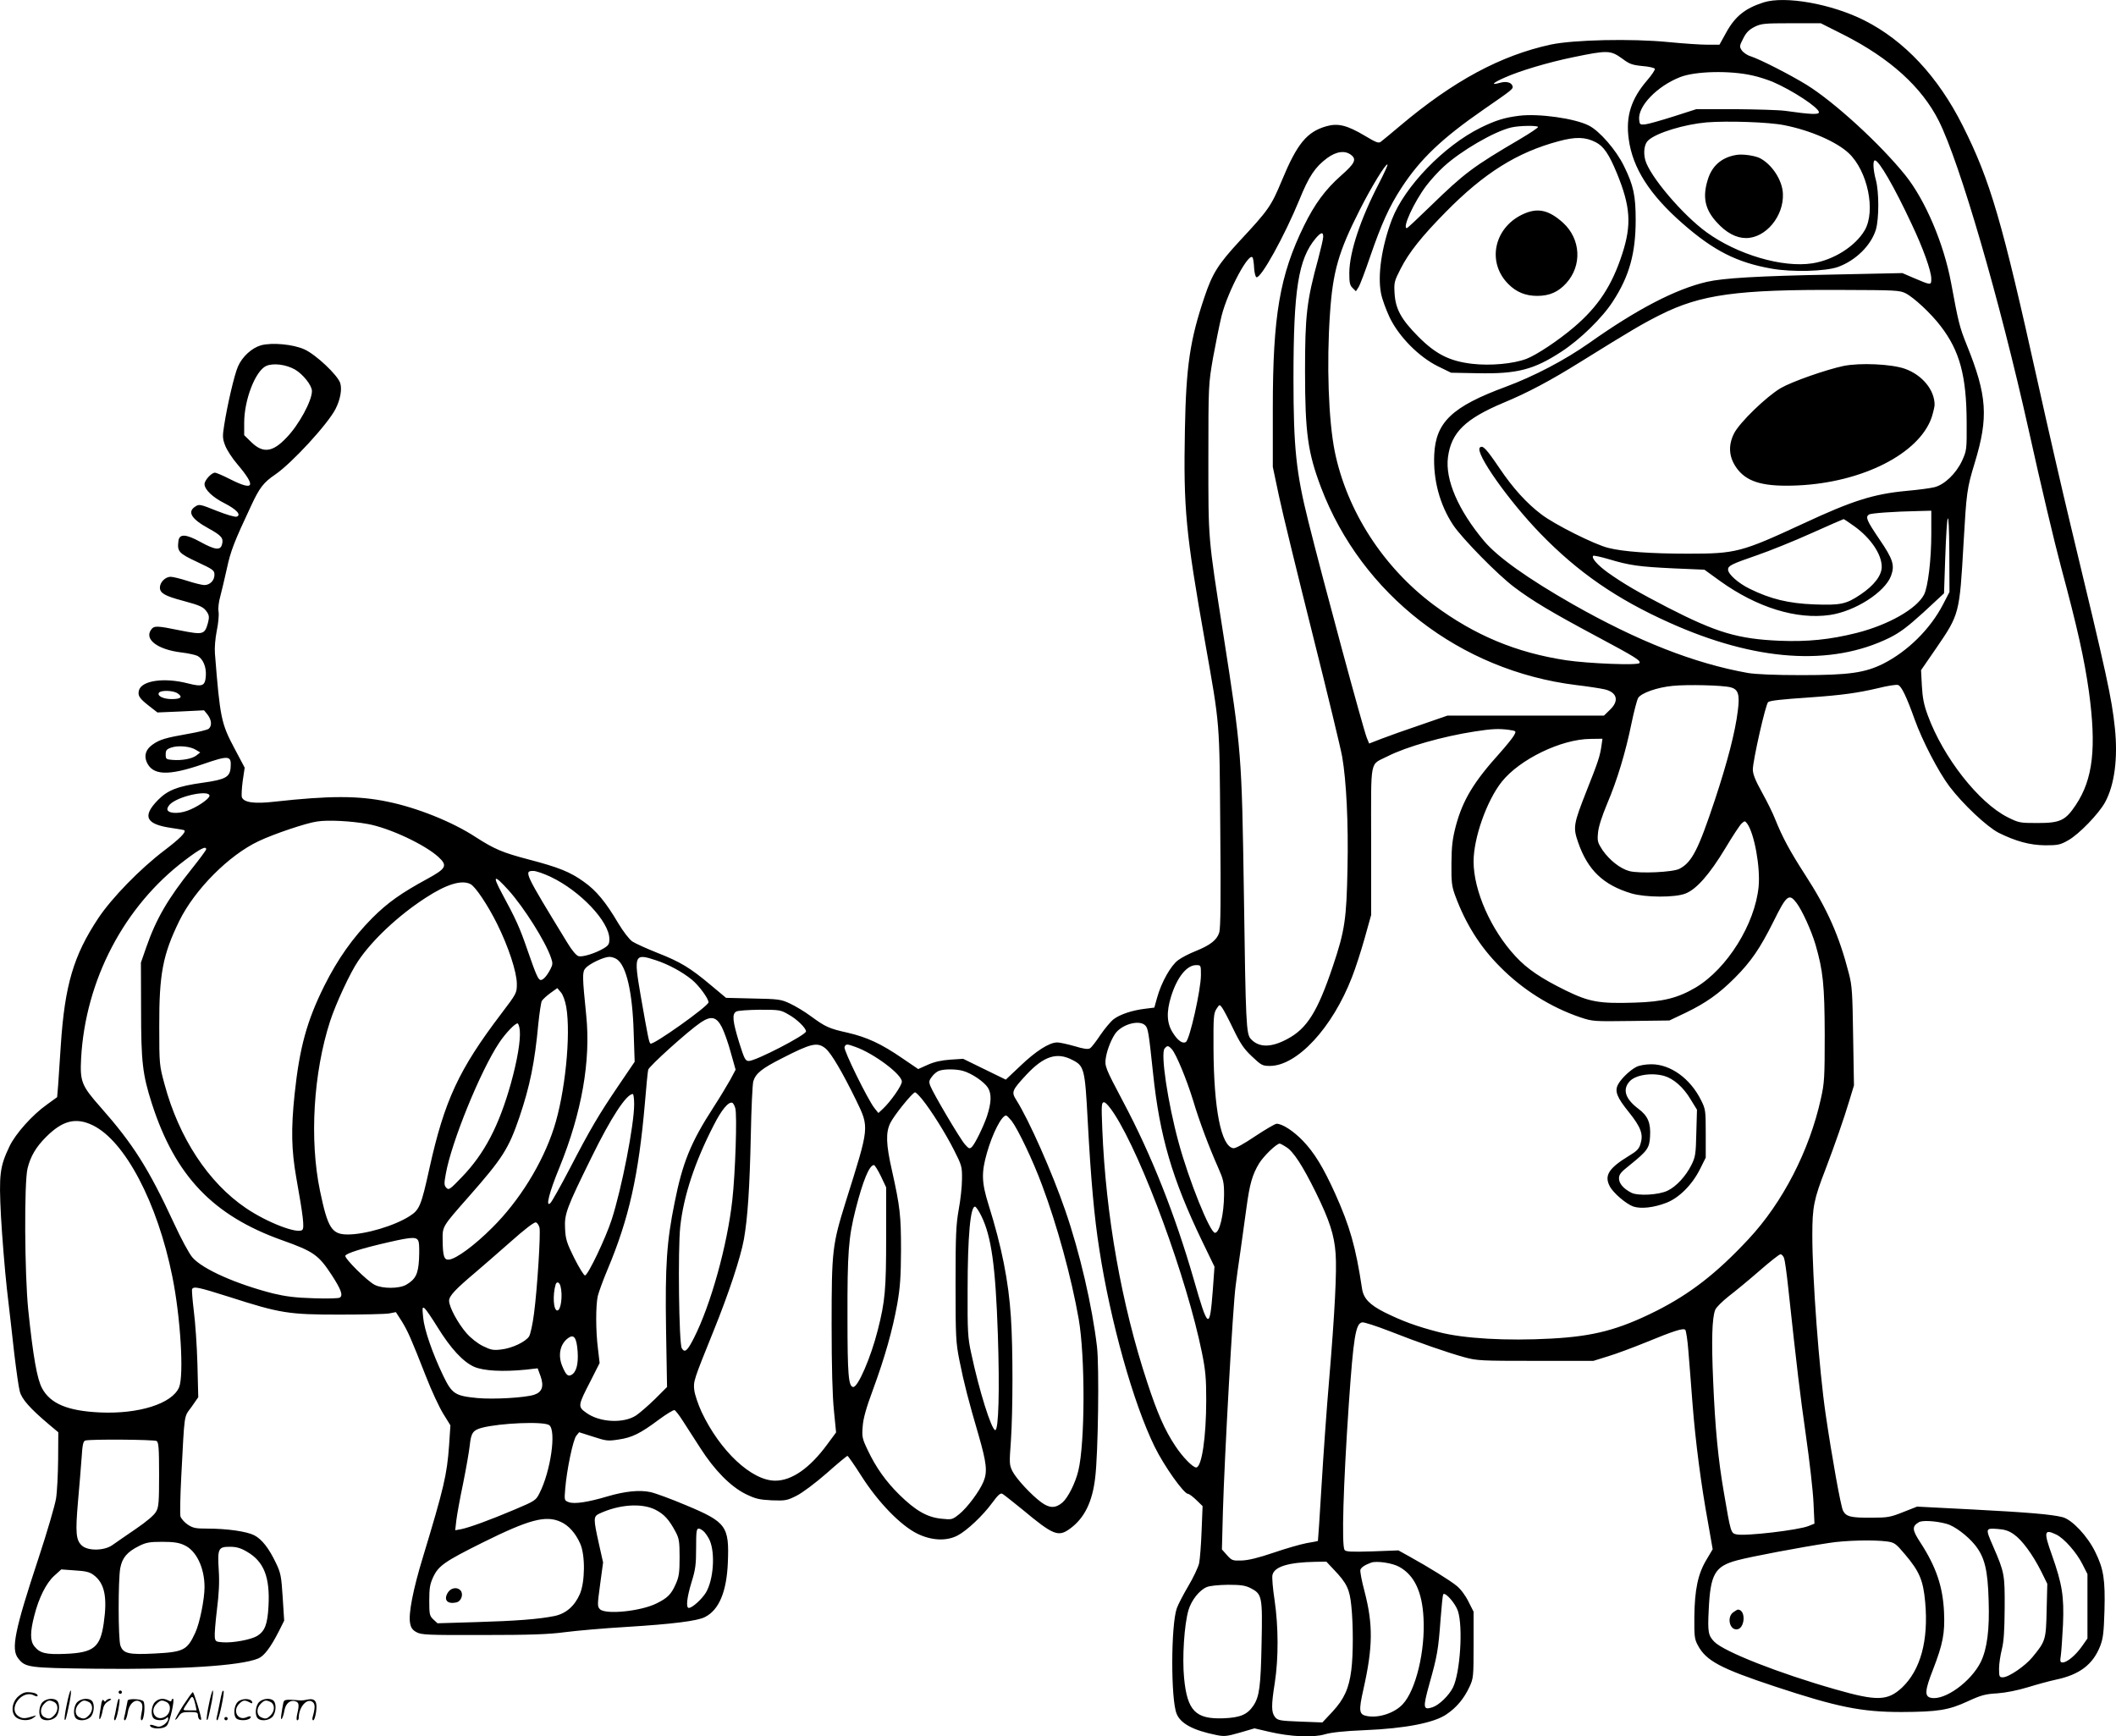<svg version="1.0" xmlns="http://www.w3.org/2000/svg"
  viewBox="0 0 1280.554 1050.805"
 preserveAspectRatio="xMidYMid meet">
<g transform="translate(-0.227,1051.06) scale(0.1,-0.1)"
fill="#000000" stroke="none">
<path d="M10675 10496 c-112 -36 -172 -84 -226 -182 l-41 -74 -72 0 c-40 0
-146 7 -237 16 -225 22 -572 14 -711 -15 -304 -66 -589 -219 -913 -492 -55
-46 -107 -90 -116 -96 -13 -11 -29 -5 -97 36 -108 64 -163 78 -235 57 -116
-34 -175 -105 -267 -327 -65 -157 -82 -180 -256 -367 -130 -141 -164 -195
-212 -337 -88 -260 -112 -420 -119 -805 -9 -478 4 -619 122 -1285 91 -514 87
-468 92 -1129 4 -423 2 -601 -6 -628 -14 -46 -54 -77 -143 -113 -38 -15 -85
-39 -106 -55 -44 -32 -101 -133 -127 -226 l-17 -61 -56 -7 c-76 -9 -150 -33
-190 -63 -18 -14 -54 -57 -80 -95 -26 -39 -54 -76 -63 -81 -12 -8 -39 -4 -95
13 -43 12 -91 23 -106 22 -47 -1 -128 -53 -220 -141 l-89 -84 -129 63 -129 63
-78 -5 c-54 -4 -96 -13 -136 -31 l-58 -26 -97 66 c-128 88 -214 127 -330 154
-113 25 -134 35 -223 100 -36 27 -93 61 -125 76 -55 26 -69 28 -224 31 l-164
4 -91 76 c-126 106 -186 142 -324 196 -65 26 -134 57 -152 69 -18 12 -55 60
-85 110 -76 129 -134 199 -208 251 -83 60 -153 88 -337 136 -156 41 -205 62
-320 136 -141 92 -354 177 -531 213 -177 37 -350 37 -685 0 -121 -14 -185 -5
-197 27 -3 9 -1 53 5 98 l12 81 -61 115 c-81 152 -88 185 -119 575 -3 36 2 92
11 138 9 42 14 94 11 115 -4 21 1 61 10 92 8 30 26 106 40 169 23 108 45 164
147 381 50 108 75 141 146 189 101 69 318 305 365 397 29 57 40 119 28 157
-17 49 -146 171 -216 203 -68 31 -195 43 -263 25 -56 -16 -114 -69 -140 -129
-22 -51 -64 -232 -83 -354 -11 -68 -10 -82 6 -124 10 -26 42 -76 73 -112 116
-137 103 -165 -42 -92 -43 22 -85 40 -93 40 -21 0 -63 -46 -63 -69 0 -33 49
-80 121 -116 72 -37 103 -70 74 -81 -9 -4 -63 12 -121 35 -100 40 -107 42
-130 26 -50 -32 -24 -75 80 -132 78 -43 92 -59 82 -96 -9 -39 -42 -35 -131 14
-89 49 -128 50 -133 5 -8 -63 2 -74 113 -126 98 -46 105 -51 105 -78 0 -34
-27 -62 -61 -62 -13 0 -59 11 -102 25 -43 14 -89 25 -102 25 -32 0 -65 -33
-65 -65 0 -34 30 -51 139 -80 108 -29 126 -38 147 -70 12 -19 13 -31 5 -63
-20 -72 -29 -74 -166 -47 -147 30 -160 30 -179 4 -41 -59 42 -120 185 -137 42
-5 86 -15 97 -21 33 -18 53 -66 50 -118 -4 -64 -19 -71 -109 -48 -144 37 -281
17 -296 -43 -8 -32 3 -48 63 -95 l49 -38 141 6 141 7 22 -27 c24 -32 27 -67 6
-85 -8 -6 -63 -20 -122 -30 -136 -24 -172 -34 -214 -63 -43 -29 -56 -65 -40
-106 35 -83 128 -88 338 -16 162 56 176 54 171 -18 -4 -59 -31 -74 -167 -93
-153 -21 -214 -45 -273 -105 -97 -99 -73 -147 82 -169 41 -6 76 -12 78 -14 11
-12 -28 -51 -120 -121 -148 -112 -320 -289 -401 -411 -150 -226 -203 -406
-227 -771 -6 -92 -13 -200 -16 -240 l-6 -72 -62 -45 c-89 -63 -190 -177 -226
-252 -59 -124 -65 -169 -52 -423 7 -124 23 -323 36 -441 14 -118 34 -296 45
-395 12 -99 26 -200 33 -225 12 -47 63 -104 178 -201 l55 -46 -1 -164 c-1 -90
-6 -198 -13 -239 -7 -41 -54 -203 -106 -360 -144 -436 -167 -549 -123 -605 44
-56 60 -58 464 -63 512 -6 881 17 989 62 36 15 75 67 125 165 l32 64 -9 141
c-8 127 -12 148 -40 206 -43 91 -86 146 -133 170 -46 23 -163 40 -285 40 -69
0 -85 3 -118 25 -20 14 -40 37 -43 50 -3 14 -1 121 5 237 21 399 15 359 62
424 l41 59 -5 200 c-3 110 -13 255 -22 323 -8 67 -13 127 -10 132 11 17 38 11
228 -49 305 -98 356 -106 662 -106 143 0 279 3 302 7 l41 8 36 -56 c37 -61 53
-96 146 -333 33 -85 80 -186 104 -225 l44 -71 -8 -121 c-13 -180 -31 -256
-159 -679 -59 -193 -88 -342 -77 -397 5 -29 15 -42 39 -55 29 -16 67 -18 402
-17 283 0 399 4 495 17 69 9 238 24 375 32 275 17 430 36 474 60 85 43 131
154 138 330 9 219 -9 244 -250 345 -92 39 -190 75 -219 81 -66 14 -153 5 -259
-26 -117 -35 -201 -48 -235 -35 -27 10 -27 11 -21 83 9 111 47 295 67 319 l17
21 85 -27 c79 -26 90 -27 154 -17 82 12 132 37 243 120 46 34 89 60 95 58 6
-2 29 -31 51 -66 22 -34 69 -107 105 -163 86 -135 184 -234 275 -279 60 -29
81 -34 158 -38 82 -3 93 -1 150 28 36 18 113 76 182 136 65 58 122 105 126
105 3 0 42 -55 85 -123 102 -160 238 -299 338 -348 86 -42 176 -46 243 -11 56
29 153 120 210 198 36 49 50 61 62 54 9 -5 63 -48 121 -95 187 -156 217 -167
287 -116 87 63 136 161 153 309 18 145 25 672 11 792 -29 246 -104 571 -192
825 -80 232 -219 546 -296 668 -31 49 -28 58 61 154 104 111 183 138 276 90
74 -37 78 -52 95 -373 19 -352 39 -577 70 -774 68 -441 206 -932 335 -1195 58
-118 177 -285 202 -285 7 0 29 -17 50 -37 l38 -37 -6 -150 c-3 -83 -10 -171
-15 -196 -6 -25 -35 -87 -65 -137 -30 -51 -62 -112 -70 -135 -36 -102 -37
-553 -1 -639 24 -59 100 -100 239 -128 48 -10 63 -9 143 14 l89 26 90 -21
c128 -30 266 -36 336 -15 37 11 116 20 240 25 244 10 421 44 496 96 61 41 106
95 139 166 24 51 25 62 25 254 l0 201 -31 61 c-18 37 -47 76 -72 96 -42 34
-168 112 -287 178 l-65 36 -159 -6 c-129 -4 -160 -2 -167 9 -18 29 -8 384 26
884 28 402 41 487 81 493 11 2 85 -22 165 -53 178 -70 348 -129 453 -158 77
-21 100 -22 431 -22 l350 0 90 28 c50 15 151 53 225 83 170 70 229 89 241 77
5 -5 14 -63 19 -129 5 -65 17 -209 25 -319 18 -231 52 -491 94 -720 l28 -160
-38 -64 c-51 -85 -71 -179 -73 -345 -1 -117 1 -135 21 -172 50 -94 136 -140
468 -250 378 -125 523 -154 765 -154 219 1 284 11 399 64 82 38 108 45 181 49
53 4 122 18 185 37 55 17 132 38 170 46 142 30 223 91 267 203 18 47 22 82 26
215 5 187 -5 252 -56 355 -46 95 -140 195 -197 210 -67 17 -205 29 -550 47
l-331 17 -84 -33 c-77 -31 -95 -34 -190 -34 -127 -1 -155 6 -174 42 -14 27
-67 323 -105 582 -40 271 -81 826 -81 1085 0 171 9 217 80 400 54 142 112 307
145 418 l27 89 -5 296 c-4 263 -6 307 -26 382 -58 226 -129 388 -266 599 -91
141 -136 225 -179 332 -14 37 -51 111 -81 165 -40 72 -55 110 -55 138 0 53 78
399 93 408 15 9 75 16 252 28 198 14 289 27 413 56 56 14 111 23 121 19 20 -6
51 -70 101 -210 46 -128 143 -315 210 -404 82 -108 226 -243 297 -280 105 -52
189 -75 283 -76 76 0 91 3 138 30 64 35 186 161 224 231 57 105 78 266 59 449
-20 187 -47 310 -266 1219 -53 220 -143 613 -201 875 -216 974 -286 1217 -454
1551 -149 297 -353 515 -595 637 -198 100 -479 150 -610 109z m485 -196 c280
-142 472 -316 575 -520 128 -255 369 -1084 544 -1870 76 -344 156 -680 196
-830 100 -371 141 -557 169 -755 46 -339 25 -529 -79 -685 -63 -95 -94 -110
-233 -110 -105 0 -112 1 -180 35 -175 88 -390 362 -483 616 -24 64 -32 107
-36 179 l-5 95 93 135 c139 203 140 207 164 630 18 312 20 332 68 490 84 276
75 407 -48 712 -44 109 -51 138 -95 376 -44 238 -156 501 -277 652 -151 188
-428 442 -597 547 -101 62 -281 154 -339 173 -21 6 -45 23 -54 36 -15 23 -14
27 9 72 17 35 35 53 68 70 41 20 57 22 223 22 l178 0 139 -70z m-1339 -145
c42 -32 60 -38 121 -44 39 -3 73 -11 75 -17 2 -6 -19 -38 -47 -70 -97 -113
-130 -218 -111 -355 23 -175 127 -337 326 -511 187 -164 328 -236 538 -273
123 -22 326 -17 402 10 108 39 201 131 230 227 19 66 19 226 0 298 -17 62 -20
120 -6 120 24 0 116 -158 222 -385 70 -147 119 -285 119 -331 0 -41 0 -41
-110 6 l-65 28 -425 -9 c-454 -9 -657 -21 -758 -44 -190 -44 -424 -166 -712
-370 -148 -104 -333 -201 -505 -265 -325 -120 -424 -214 -433 -411 -7 -152 33
-302 114 -425 54 -81 271 -303 372 -378 106 -80 226 -152 492 -294 240 -128
273 -149 264 -164 -10 -15 -309 -3 -444 17 -303 46 -555 152 -800 334 -307
229 -526 569 -600 929 -38 190 -50 529 -29 834 17 255 52 376 180 628 70 139
159 284 168 275 3 -3 -21 -55 -52 -115 -111 -214 -178 -414 -179 -541 0 -58 3
-75 20 -91 l20 -20 15 23 c9 13 41 98 72 189 68 197 115 301 188 413 114 175
244 299 498 475 178 123 181 125 174 144 -8 21 -39 28 -77 17 -57 -16 -42 0
28 31 93 42 265 93 415 124 212 44 228 43 300 -9z m786 -101 c35 -7 89 -25
122 -38 119 -51 281 -157 281 -185 0 -15 -51 -13 -205 9 -38 5 -175 9 -304 10
l-233 0 -137 -44 c-76 -24 -153 -46 -172 -48 -32 -3 -34 -1 -37 29 -8 81 108
202 248 257 91 36 301 41 437 10z m193 -301 c158 -31 316 -100 390 -169 115
-108 165 -350 97 -467 -57 -97 -188 -180 -317 -200 -180 -28 -454 53 -640 188
-147 107 -344 340 -371 437 -13 49 -5 100 19 120 51 46 218 96 352 108 127 10
377 2 470 -17z m-2620 -181 c33 -26 21 -51 -62 -124 -95 -84 -159 -171 -224
-303 -147 -300 -189 -545 -189 -1105 l0 -355 37 -175 c20 -96 112 -472 203
-835 91 -362 172 -698 180 -745 25 -145 38 -401 32 -675 -6 -306 -16 -376 -88
-590 -93 -277 -157 -379 -276 -442 -98 -53 -172 -53 -221 0 -28 30 -31 89 -42
877 -13 850 -14 864 -125 1575 -93 595 -90 561 -90 1065 0 442 1 446 28 604
16 87 39 202 52 255 39 154 172 400 189 350 3 -8 7 -36 8 -63 2 -27 8 -51 14
-53 27 -9 170 250 260 469 57 141 95 198 168 252 56 41 109 48 146 18z m-170
-494 c0 -13 -14 -72 -30 -133 -70 -255 -80 -342 -80 -680 0 -375 17 -494 97
-705 246 -647 841 -1108 1543 -1195 69 -8 146 -20 173 -26 76 -18 90 -70 31
-125 l-35 -34 -474 0 -473 0 -162 -56 c-89 -30 -196 -68 -237 -84 l-75 -29
-14 34 c-21 51 -264 949 -354 1310 -74 296 -90 445 -90 865 0 538 29 723 135
849 32 37 45 39 45 9z m3524 -342 c50 -25 154 -122 212 -198 116 -150 157
-302 158 -583 1 -167 0 -171 -28 -233 -36 -77 -106 -145 -168 -160 -24 -6 -99
-16 -168 -22 -201 -19 -329 -60 -623 -197 -378 -175 -408 -183 -699 -183 -226
0 -393 12 -483 35 -82 20 -326 142 -405 203 -89 67 -172 159 -253 279 -80 118
-102 142 -119 125 -31 -31 173 -321 367 -521 227 -234 462 -396 779 -538 522
-235 979 -266 1333 -92 64 32 109 66 206 154 l124 115 7 207 c11 309 23 332
25 45 l1 -244 -40 -77 c-77 -148 -213 -282 -361 -357 -111 -55 -207 -69 -494
-69 -165 0 -275 5 -325 13 -325 58 -665 192 -1060 416 -273 156 -453 284 -536
382 -157 187 -237 372 -219 508 20 150 104 232 340 331 142 59 278 131 461
245 309 192 377 232 483 285 247 124 465 154 1096 151 325 -1 353 -2 389 -20z
m-9746 -462 c49 -29 102 -96 102 -130 0 -59 -79 -205 -154 -282 -83 -88 -141
-96 -211 -29 l-45 44 0 75 c0 140 68 314 133 344 43 19 121 9 175 -22z m9902
-996 c0 -153 -20 -320 -44 -366 -45 -86 -215 -183 -409 -232 -160 -40 -295
-54 -467 -47 -250 11 -379 49 -675 201 -174 90 -266 143 -363 212 -62 45 -101
89 -88 101 3 3 45 -6 93 -20 126 -38 184 -46 394 -56 l186 -8 94 -68 c224
-161 464 -235 665 -206 152 22 332 137 370 236 24 65 13 101 -72 225 -75 111
-84 132 -61 147 12 8 149 18 300 21 l77 2 0 -142z m-466 48 c99 -71 166 -170
166 -245 0 -53 -46 -113 -128 -168 -87 -59 -122 -66 -282 -60 -153 6 -262 32
-388 94 -70 34 -132 89 -132 117 0 23 23 34 171 85 79 27 230 88 334 135 105
47 192 85 194 85 2 1 31 -19 65 -43z m-748 -975 c46 -12 56 -44 43 -142 -15
-126 -63 -311 -139 -540 -100 -301 -139 -377 -214 -416 -40 -21 -242 -30 -303
-14 -56 15 -120 66 -162 126 -30 46 -33 55 -28 106 3 36 23 98 55 175 61 143
112 312 148 489 15 72 33 140 40 152 19 30 115 64 209 73 88 9 304 4 351 -9z
m-9398 -37 c32 -22 19 -34 -37 -34 -50 0 -89 19 -77 38 10 17 88 15 114 -4z
m8055 -220 c46 -7 46 -7 32 -33 -7 -14 -46 -62 -85 -106 -160 -177 -225 -286
-267 -441 -21 -81 -26 -122 -27 -229 -1 -114 2 -138 23 -195 62 -168 149 -308
271 -430 137 -139 307 -245 486 -306 75 -25 82 -25 308 -22 l231 3 99 47 c122
59 201 115 295 209 100 100 154 179 236 343 79 160 94 172 139 113 34 -45 89
-165 115 -252 46 -159 55 -244 56 -545 0 -260 -2 -294 -23 -387 -69 -315 -232
-631 -439 -852 -192 -206 -352 -330 -558 -434 -228 -114 -378 -153 -634 -167
-272 -15 -531 0 -681 39 -136 35 -222 67 -329 120 -91 46 -127 84 -136 143
-38 253 -74 378 -163 576 -72 159 -126 247 -195 319 -57 59 -124 103 -159 103
-9 0 -67 -34 -129 -75 -68 -46 -120 -75 -133 -73 -74 11 -118 236 -120 603 -1
191 1 214 18 240 18 28 19 28 33 9 8 -10 39 -68 68 -129 43 -89 64 -121 113
-167 57 -54 64 -58 109 -58 165 0 379 231 497 537 20 50 54 155 76 233 l40
143 0 450 c0 512 -11 454 100 511 112 57 332 120 527 150 103 16 144 18 206
10z m561 -96 c-9 -63 -20 -97 -90 -273 -80 -203 -83 -221 -51 -313 58 -167
152 -257 322 -308 85 -25 263 -26 327 -1 67 26 146 116 242 275 43 72 87 139
98 149 19 17 20 17 34 -1 43 -60 80 -262 69 -381 -22 -226 -190 -496 -380
-610 -108 -64 -199 -87 -370 -92 -213 -7 -274 4 -414 72 -151 74 -236 131
-307 208 -149 160 -254 398 -254 574 0 142 79 367 170 482 108 136 360 259
538 260 l72 1 -6 -42z m-8505 -26 l25 -15 -23 -18 c-25 -20 -87 -32 -146 -27
-37 3 -40 5 -40 33 0 25 5 32 35 42 42 14 116 7 149 -15z m81 -277 c0 -19 -79
-72 -135 -91 -59 -21 -120 -15 -120 10 0 10 11 27 25 37 64 48 230 79 230 44z
m958 -171 c131 -24 345 -124 428 -200 56 -52 47 -69 -66 -131 -160 -87 -241
-144 -335 -238 -117 -118 -209 -248 -290 -410 -106 -213 -150 -374 -180 -657
-22 -211 -19 -337 10 -503 42 -234 50 -304 37 -317 -27 -27 -213 44 -342 132
-227 154 -405 425 -492 749 -31 114 -32 119 -32 351 -1 318 22 434 121 637 94
191 300 398 480 483 90 43 288 110 353 119 67 11 209 3 308 -15z m-978 -153
c0 -5 -39 -58 -87 -118 -144 -180 -216 -303 -276 -476 l-32 -92 1 -285 c0
-316 9 -392 65 -567 141 -438 370 -679 789 -828 191 -68 220 -89 300 -211 57
-88 69 -122 49 -136 -8 -5 -75 -7 -159 -4 -109 3 -170 11 -245 29 -224 57
-429 148 -489 219 -19 22 -69 114 -111 206 -154 332 -247 479 -444 702 -116
131 -125 156 -118 295 26 475 261 923 630 1201 91 69 127 87 127 65z m2085
-167 c179 -85 355 -271 355 -376 0 -31 -5 -39 -35 -57 -51 -30 -126 -53 -151
-47 -14 4 -40 34 -70 84 -258 422 -263 432 -204 432 16 0 63 -16 105 -36z
m-255 -81 c93 -104 221 -306 256 -406 12 -34 12 -43 -2 -70 -21 -41 -44 -67
-59 -67 -15 0 -28 29 -81 182 -46 134 -69 185 -154 342 -60 112 -49 117 40 19z
m-230 37 c30 -16 103 -125 160 -239 69 -139 120 -293 120 -365 0 -55 -1 -57
-95 -181 -256 -337 -343 -524 -434 -935 -50 -227 -60 -251 -120 -289 -92 -59
-268 -111 -374 -111 -97 0 -121 38 -168 263 -65 311 -40 716 61 1028 35 107
122 295 171 366 85 126 243 274 405 379 128 84 221 112 274 84z m886 -455 c57
-39 94 -200 101 -440 l6 -180 -95 -140 c-123 -181 -174 -268 -297 -505 -56
-107 -109 -202 -118 -210 -31 -30 -7 66 56 218 134 330 189 643 161 917 -24
238 -25 263 -4 287 24 27 111 68 144 68 14 0 35 -7 46 -15z m237 -6 c75 -25
157 -69 216 -117 42 -34 101 -114 101 -137 0 -23 -334 -260 -351 -250 -9 6
-14 31 -60 293 -42 245 -38 255 94 211z m3297 -89 c0 -88 -68 -391 -91 -405
-19 -13 -49 8 -78 54 -38 58 -41 126 -12 220 36 117 95 191 152 191 29 0 29
-1 29 -60z m-3841 -193 c29 -169 -7 -525 -75 -734 -69 -213 -209 -440 -374
-603 -106 -106 -216 -187 -260 -192 -30 -4 -38 20 -39 117 -1 85 -4 80 159
265 204 232 240 288 306 481 63 187 92 327 114 564 7 66 16 128 21 138 6 10
29 31 52 48 l42 30 21 -25 c13 -14 26 -51 33 -89z m1347 -47 c49 -27 104 -81
104 -101 0 -22 -304 -179 -346 -179 -21 0 -27 11 -59 113 -39 128 -44 171 -17
186 9 6 73 10 142 11 120 0 127 -1 176 -30z m-405 -76 c14 -28 39 -97 54 -154
l29 -103 -32 -60 c-18 -32 -64 -109 -103 -169 -136 -210 -186 -333 -234 -574
-48 -236 -58 -382 -52 -768 l6 -349 -73 -73 c-41 -40 -92 -84 -114 -99 -76
-50 -221 -43 -302 16 -52 37 -51 43 26 192 l55 109 -10 86 c-14 108 -14 263
-1 320 6 24 32 96 59 160 130 309 188 570 226 1007 8 99 17 190 20 202 5 21
241 234 318 286 63 42 95 35 128 -29z m-1223 -20 c5 -60 -15 -180 -54 -320
-72 -256 -159 -424 -297 -567 -71 -74 -79 -80 -93 -65 -14 14 -15 25 -4 84 33
190 210 625 323 794 39 59 99 121 112 117 5 -2 11 -21 13 -43z m3785 31 c17
-17 21 -40 47 -287 40 -383 116 -642 297 -1018 l75 -155 -10 -140 c-19 -247
-28 -242 -116 65 -113 391 -256 752 -425 1070 -111 210 -115 219 -106 272 8
51 39 124 63 152 46 52 142 75 175 41z m-1934 -140 c35 -30 101 -143 183 -310
82 -170 83 -157 -61 -615 -82 -263 -86 -296 -86 -745 0 -259 5 -434 14 -521
l13 -132 -54 -73 c-105 -143 -214 -219 -314 -219 -143 0 -334 179 -446 416
-21 46 -41 105 -44 131 -7 54 -3 63 116 358 92 227 164 445 184 555 23 130 35
310 42 632 3 161 10 307 15 325 15 48 51 77 171 138 181 93 217 101 267 60z
m180 10 c111 -39 281 -166 281 -210 0 -24 -68 -121 -115 -165 l-27 -25 -24 30
c-39 49 -188 351 -181 369 8 20 14 20 66 1z m1915 -14 c26 -29 89 -181 129
-311 38 -128 97 -283 151 -405 32 -72 36 -89 36 -165 -1 -118 -27 -230 -55
-230 -30 0 -158 317 -221 550 -65 240 -109 535 -84 565 16 20 23 19 44 -4z
m-1264 -131 c53 -15 127 -65 151 -102 23 -38 21 -90 -6 -173 -22 -64 -72 -166
-91 -185 -14 -13 -18 -12 -42 15 -29 32 -194 311 -211 357 -8 22 -6 31 11 53
11 15 30 31 42 35 29 12 104 12 146 0z m-247 -172 c54 -67 140 -203 193 -308
46 -91 49 -99 48 -175 0 -44 -9 -127 -20 -185 -16 -91 -19 -152 -19 -450 0
-321 2 -353 23 -460 28 -141 56 -248 116 -453 49 -170 55 -223 30 -283 -24
-58 -97 -156 -146 -196 -43 -34 -44 -35 -110 -28 -86 9 -155 49 -253 145 -82
81 -142 165 -192 271 -33 69 -35 80 -30 142 3 47 21 112 62 222 73 199 118
359 147 518 18 104 22 163 23 327 0 211 -6 263 -55 483 -36 158 -38 229 -10
286 22 46 135 186 150 186 5 0 24 -19 43 -42z m-1743 -30 c0 -125 -75 -509
-136 -698 -36 -111 -141 -332 -161 -338 -6 -2 -35 45 -65 104 -46 93 -53 115
-56 178 -5 90 8 124 160 433 117 239 211 383 250 383 4 0 8 -28 8 -62z m612
-24 c12 -39 0 -397 -18 -556 -30 -272 -130 -633 -232 -834 -40 -79 -56 -93
-74 -62 -17 30 -24 597 -9 736 20 185 88 391 203 614 47 93 89 143 112 135 5
-2 14 -17 18 -33z m2294 -35 c170 -263 439 -995 530 -1444 22 -108 26 -157 26
-286 0 -225 -27 -409 -61 -409 -20 0 -82 63 -126 130 -64 96 -109 199 -170
385 -156 472 -251 1012 -272 1533 -6 147 -5 162 11 162 9 0 36 -30 62 -71z
m-622 -41 c40 -53 130 -242 184 -388 92 -245 178 -560 222 -810 40 -227 39
-751 -2 -920 -18 -75 -63 -164 -97 -193 -42 -35 -78 -34 -127 2 -60 44 -150
141 -174 187 -20 40 -20 48 -10 185 12 180 13 557 0 749 -14 218 -56 427 -135
679 -43 137 -44 196 -10 315 34 119 89 226 116 226 4 0 19 -15 33 -32z m-5561
-27 c195 -94 392 -468 482 -915 50 -246 71 -598 41 -671 -42 -99 -244 -163
-480 -152 -194 9 -299 53 -349 146 -30 55 -54 188 -84 476 -22 219 -25 770 -4
855 18 73 51 129 112 190 100 100 180 120 282 71z m7223 -132 c43 -26 99 -112
179 -274 83 -169 112 -258 120 -370 8 -105 -5 -361 -40 -775 -14 -162 -34
-445 -45 -629 -11 -184 -21 -335 -22 -336 -2 -1 -33 -7 -69 -13 -37 -7 -127
-33 -200 -58 -91 -31 -153 -46 -192 -47 -55 -2 -60 0 -89 32 l-31 35 6 230
c10 336 60 1241 77 1365 4 36 18 134 30 216 11 83 28 200 36 260 19 140 35
197 76 265 28 45 105 120 125 120 3 0 21 -9 39 -21z m-2453 -176 l32 -68 0
-300 c0 -317 -6 -389 -51 -565 -42 -166 -121 -348 -149 -343 -28 4 -34 75 -34
418 -1 395 6 485 49 656 44 173 83 269 111 269 5 0 24 -30 42 -67z m608 -241
c61 -124 86 -303 100 -717 11 -332 5 -581 -16 -579 -23 3 -97 238 -145 464
-21 95 -23 132 -22 385 0 321 17 511 46 503 6 -2 23 -27 37 -56z m-2674 -70
c8 -33 -13 -369 -33 -520 -8 -64 -22 -127 -30 -139 -21 -33 -104 -72 -168 -79
-48 -6 -63 -3 -110 20 -33 16 -74 48 -101 79 -52 60 -105 158 -105 196 0 29
39 70 160 172 35 30 129 111 208 181 90 80 148 125 158 121 8 -3 17 -17 21
-31z m-731 -88 c4 -14 4 -61 2 -105 -5 -89 -21 -120 -77 -153 -43 -25 -144
-25 -191 -1 -47 24 -183 160 -178 176 5 15 99 45 266 83 144 33 170 33 178 0z
m8263 -97 c5 -13 16 -93 25 -178 54 -499 71 -641 107 -894 22 -154 43 -337 46
-407 l6 -128 -35 -14 c-59 -25 -384 -63 -437 -51 -34 7 -35 11 -76 252 -35
201 -53 391 -65 673 -11 250 -7 383 12 433 6 16 43 52 82 83 39 30 123 99 186
154 63 55 120 100 127 100 8 0 17 -10 22 -23z m-7405 -169 c15 -56 3 -148 -19
-148 -24 0 -29 94 -10 158 7 19 22 14 29 -10z m-744 -249 c79 -128 154 -210
222 -240 58 -25 174 -31 314 -17 l70 8 18 -49 c21 -60 9 -95 -39 -111 -55 -18
-246 -29 -343 -20 -136 13 -154 25 -207 134 -67 140 -115 280 -122 354 -6 61
-5 66 10 54 9 -8 43 -58 77 -113z m848 -148 c5 -76 -8 -125 -38 -141 -21 -11
-33 0 -55 53 -28 67 -13 136 37 171 34 24 50 1 56 -83z m-172 -445 c44 -33 9
-279 -59 -412 -22 -44 -28 -47 -153 -100 -144 -61 -272 -108 -323 -118 l-34
-6 7 61 c4 33 22 133 41 223 18 89 36 192 40 229 8 76 19 92 73 107 111 29
375 40 408 16z m-2376 -96 c12 -8 15 -42 15 -202 0 -166 -2 -198 -18 -225 -11
-21 -57 -60 -123 -105 -59 -40 -122 -84 -142 -98 -50 -35 -149 -36 -185 -2
-35 33 -39 76 -23 263 8 90 18 210 22 266 5 82 10 103 23 106 33 9 417 6 431
-3z m3017 -415 c54 -27 84 -60 124 -135 21 -40 24 -58 24 -155 0 -93 -4 -118
-24 -162 -27 -61 -49 -83 -116 -116 -94 -47 -307 -69 -342 -35 -16 17 -16 24
1 150 l18 133 -26 116 c-33 149 -33 162 2 179 119 56 256 66 339 25z m-572
-74 c48 -21 90 -68 118 -131 32 -69 30 -235 -2 -307 -32 -73 -85 -118 -153
-132 -92 -19 -235 -30 -476 -37 l-232 -7 -25 23 c-23 22 -25 30 -25 114 0 75
4 100 24 143 32 68 69 94 300 209 280 139 381 166 471 125z m8387 -12 c47 -12
127 -72 173 -129 58 -73 77 -150 82 -335 6 -177 -9 -291 -47 -371 -59 -120
-219 -236 -302 -218 -40 8 -37 45 12 170 60 155 73 220 67 349 -7 154 -48 274
-142 419 -52 79 -53 99 -10 125 21 12 101 8 167 -10z m-7516 -51 c11 -13 26
-36 32 -51 33 -78 22 -236 -23 -313 -24 -40 -83 -94 -104 -94 -19 0 -12 62 16
155 24 76 28 108 28 208 0 100 2 117 16 117 8 0 24 -10 35 -22z m7924 -13 c49
-34 113 -121 165 -224 l37 -75 -4 -161 c-4 -178 -6 -186 -86 -283 -43 -53
-144 -122 -179 -122 -21 0 -23 4 -23 53 0 28 8 81 17 117 12 48 16 113 17 250
1 202 -1 214 -70 373 -47 108 -47 110 25 105 45 -3 70 -11 101 -33z m256 -1
c47 -22 123 -108 159 -180 l30 -59 0 -195 0 -195 -33 -47 c-37 -53 -90 -98
-117 -98 -15 0 -17 6 -11 43 3 23 9 107 13 187 7 171 -5 244 -67 420 -51 142
-47 159 26 124z m-1023 -42 c44 -6 53 -13 107 -77 89 -105 111 -158 123 -290
21 -232 -28 -411 -141 -518 -87 -80 -151 -82 -402 -10 -341 97 -674 228 -733
288 -37 38 -41 59 -34 194 10 216 37 263 172 299 81 22 382 79 555 105 100 16
272 20 353 9z m-10306 -22 c73 -32 123 -137 123 -254 0 -73 -29 -218 -56 -276
-49 -106 -70 -117 -247 -126 -156 -8 -189 0 -206 48 -14 40 -14 397 -1 469 12
63 42 98 114 134 42 21 64 25 140 25 68 0 102 -5 133 -20z m380 -40 c102 -59
140 -153 130 -331 -6 -109 -22 -150 -69 -179 -37 -22 -147 -43 -209 -38 -40 3
-44 5 -47 32 -2 16 4 91 13 165 12 96 16 166 11 239 -8 131 -3 142 67 142 39
0 65 -7 104 -30z m6580 -111 c76 -80 93 -116 103 -216 12 -112 12 -297 0 -389
-14 -112 -44 -176 -113 -251 l-62 -66 -134 5 c-124 5 -136 7 -153 28 -22 28
-23 69 -1 207 23 150 22 339 -1 498 -11 72 -17 141 -13 155 12 50 97 76 259
79 l67 1 48 -51z m394 19 c90 -50 138 -150 146 -309 11 -198 -46 -437 -126
-522 -48 -52 -142 -84 -213 -72 -52 9 -55 28 -24 166 57 254 58 389 6 589 -17
63 -28 122 -25 131 5 14 26 29 65 43 32 12 130 -2 171 -26z m-7902 -49 c66
-49 84 -133 61 -291 -21 -147 -61 -179 -232 -186 -119 -5 -155 4 -188 46 -26
32 -26 87 0 186 27 107 72 197 121 241 l42 38 82 -6 c65 -4 89 -9 114 -28z
m7001 -79 c70 -36 73 -49 67 -334 -5 -261 -13 -323 -50 -378 -37 -54 -79 -72
-182 -76 -167 -6 -218 45 -237 244 -12 123 1 325 27 412 18 59 65 119 110 138
18 8 70 13 128 14 79 0 105 -4 137 -20z m1255 -138 c32 -96 14 -375 -30 -464
-25 -49 -84 -106 -123 -119 -58 -19 -60 -5 -19 143 47 166 54 208 67 387 6 79
13 148 16 153 11 17 73 -53 89 -100z M9195 9810 c-87 -11 -140 -27 -232 -72
-223 -110 -461 -357 -537 -555 -62 -164 -88 -339 -66 -448 6 -33 30 -98 52
-145 56 -117 177 -239 292 -296 l80 -39 160 -3 c239 -5 340 21 507 130 114 74
250 207 313 306 99 152 137 291 137 492 0 147 -13 209 -72 328 -46 94 -147
211 -212 243 -84 43 -303 74 -422 59z m115 -68 c0 -5 -48 -37 -107 -72 -288
-169 -337 -206 -542 -405 -76 -74 -141 -135 -145 -135 -29 0 43 157 118 257
26 34 72 85 104 114 105 97 307 214 409 238 49 12 163 13 163 3z m349 -92 c48
-24 81 -73 128 -187 83 -202 90 -312 33 -488 -62 -192 -146 -320 -292 -444
-95 -81 -226 -168 -288 -192 -79 -30 -218 -43 -329 -30 -136 16 -220 58 -326
165 -103 104 -137 166 -143 260 -4 67 -2 75 37 151 50 98 127 195 272 342 233
237 433 362 684 429 103 28 162 26 224 -6z M9214 9212 c-172 -83 -214 -291
-83 -421 48 -48 103 -71 174 -71 75 0 128 24 176 77 97 107 88 268 -20 366
-88 79 -156 93 -247 49z M10510 9573 c-90 -15 -149 -67 -174 -154 -31 -103
-15 -177 56 -254 57 -63 117 -95 177 -95 119 0 229 132 223 268 -3 82 -66 178
-140 216 -31 15 -105 26 -142 19z M11159 8296 c-108 -23 -313 -95 -380 -134
-87 -51 -251 -210 -283 -275 -39 -78 -30 -153 26 -222 63 -75 162 -101 361
-92 390 18 733 192 809 411 9 28 17 62 18 75 1 91 -75 183 -180 220 -83 29
-272 37 -371 17z M9905 4054 c-39 -20 -93 -72 -111 -107 -21 -40 -7 -77 66
-167 72 -90 88 -133 71 -189 -9 -33 -22 -46 -72 -76 -121 -74 -149 -118 -115
-183 21 -41 100 -108 143 -123 46 -15 122 -7 198 22 77 29 157 108 205 204
l35 70 0 145 c0 139 -1 148 -28 202 -65 131 -184 218 -301 218 -36 0 -74 -7
-91 -16z m167 -54 c57 -16 117 -68 160 -140 l40 -65 -4 -140 c-3 -128 -5 -145
-30 -195 -33 -66 -91 -130 -144 -155 -53 -26 -180 -33 -220 -12 -48 25 -74 56
-74 87 0 23 12 38 63 78 109 88 121 104 125 175 5 82 -13 125 -71 168 -78 59
-97 115 -54 164 34 40 131 56 209 35z M2714 875 c-30 -46 -5 -75 52 -61 28 7
42 49 24 71 -19 23 -57 18 -76 -10z M10492 754 c-39 -27 -25 -104 19 -104 51
0 60 118 9 120 -3 0 -16 -7 -28 -16z M406 194 c-10 -47 -15 -88 -12 -91 5 -6
9 7 30 110 7 37 10 67 6 67 -4 0 -15 -39 -24 -86z M720 270 c0 -5 5 -10 10
-10 6 0 10 5 10 10 0 6 -4 10 -10 10 -5 0 -10 -4 -10 -10z M1266 194 c-10 -47
-15 -88 -12 -91 5 -6 9 7 30 110 7 37 10 67 6 67 -4 0 -15 -39 -24 -86z M1346
269 c-3 -8 -10 -41 -16 -74 -6 -33 -14 -68 -16 -77 -3 -10 -1 -18 3 -18 10 0
46 171 38 178 -2 3 -7 -1 -9 -9z M109 241 c-38 -38 -41 -101 -7 -125 29 -20
79 -20 104 0 18 14 18 15 1 10 -53 -17 -69 -17 -92 -2 -69 45 21 166 94 126
12 -6 21 -7 21 -1 0 12 -25 21 -62 21 -19 0 -39 -10 -59 -29z M1110 189 c-28
-45 -49 -83 -47 -85 2 -3 12 7 21 21 14 21 24 25 66 25 43 0 50 -3 50 -19 0
-11 5 -23 10 -26 6 -3 10 -3 10 1 0 20 -44 164 -51 164 -4 0 -30 -37 -59 -81z
m75 4 l7 -33 -42 0 c-42 0 -42 0 -28 23 8 12 21 32 29 44 15 25 22 18 34 -34z
M260 210 c-22 -22 -27 -79 -8 -98 19 -19 66 -14 88 8 22 22 27 79 8 98 -19 19
-66 14 -88 -8z m71 0 c25 -14 25 -54 -1 -80 -23 -23 -33 -24 -61 -10 -25 14
-25 54 1 80 23 23 33 24 61 10z M470 210 c-22 -22 -27 -79 -8 -98 19 -19 66
-14 88 8 22 22 27 79 8 98 -19 19 -66 14 -88 -8z m71 0 c25 -14 25 -54 -1 -80
-23 -23 -33 -24 -61 -10 -25 14 -25 54 1 80 23 23 33 24 61 10z M616 204 c-3
-16 -8 -47 -11 -69 -8 -51 10 -26 19 27 5 27 15 42 34 53 18 10 22 14 10 15
-9 0 -20 -5 -24 -11 -5 -8 -9 -8 -14 1 -5 8 -10 3 -14 -16z M717 223 c-2 -4
-7 -26 -11 -48 -4 -22 -9 -48 -12 -57 -3 -10 -1 -18 4 -18 4 0 14 28 20 62 11
58 10 81 -1 61z M775 220 c-1 -3 -5 -23 -9 -45 -4 -22 -9 -48 -12 -57 -3 -10
-1 -18 4 -18 5 0 13 20 17 45 7 53 44 87 74 68 17 -11 19 -28 8 -80 -4 -18 -3
-33 2 -33 16 0 24 99 11 115 -12 14 -87 18 -95 5z M940 210 c-22 -22 -27 -79
-8 -98 15 -15 61 -15 76 0 9 9 12 8 12 -5 0 -9 -12 -24 -26 -34 -21 -13 -32
-15 -55 -6 -16 6 -29 8 -29 3 0 -24 81 -27 102 -2 18 19 50 162 37 162 -5 0
-9 -5 -9 -10 0 -7 -6 -7 -19 0 -30 16 -59 12 -81 -10z m71 0 c29 -16 25 -65
-6 -86 -56 -37 -103 28 -55 76 23 23 33 24 61 10z M1441 211 c-23 -23 -28 -80
-9 -99 19 -19 88 -13 88 9 0 5 -11 4 -24 -2 -54 -25 -89 38 -46 81 23 23 33
24 62 9 16 -9 19 -8 16 3 -8 22 -64 22 -87 -1z M1570 210 c-22 -22 -27 -79 -8
-98 19 -19 66 -14 88 8 22 22 27 79 8 98 -19 19 -66 14 -88 -8z m71 0 c25 -14
25 -54 -1 -80 -23 -23 -33 -24 -61 -10 -25 14 -25 54 1 80 23 23 33 24 61 10z
M1716 201 c-3 -14 -8 -44 -11 -66 -8 -51 10 -26 19 27 8 41 35 63 66 53 22 -7
24 -21 11 -77 -5 -22 -5 -38 0 -38 5 0 9 6 9 13 0 68 51 125 85 97 15 -13 15
-35 -1 -92 -3 -10 -1 -18 4 -18 6 0 13 23 17 50 9 63 -5 84 -49 76 -17 -4 -35
-6 -41 -6 -101 8 -104 7 -109 -19z M1360 110 c0 -5 5 -10 10 -10 6 0 10 5 10
10 0 6 -4 10 -10 10 -5 0 -10 -4 -10 -10z"/>
</g>
</svg>
